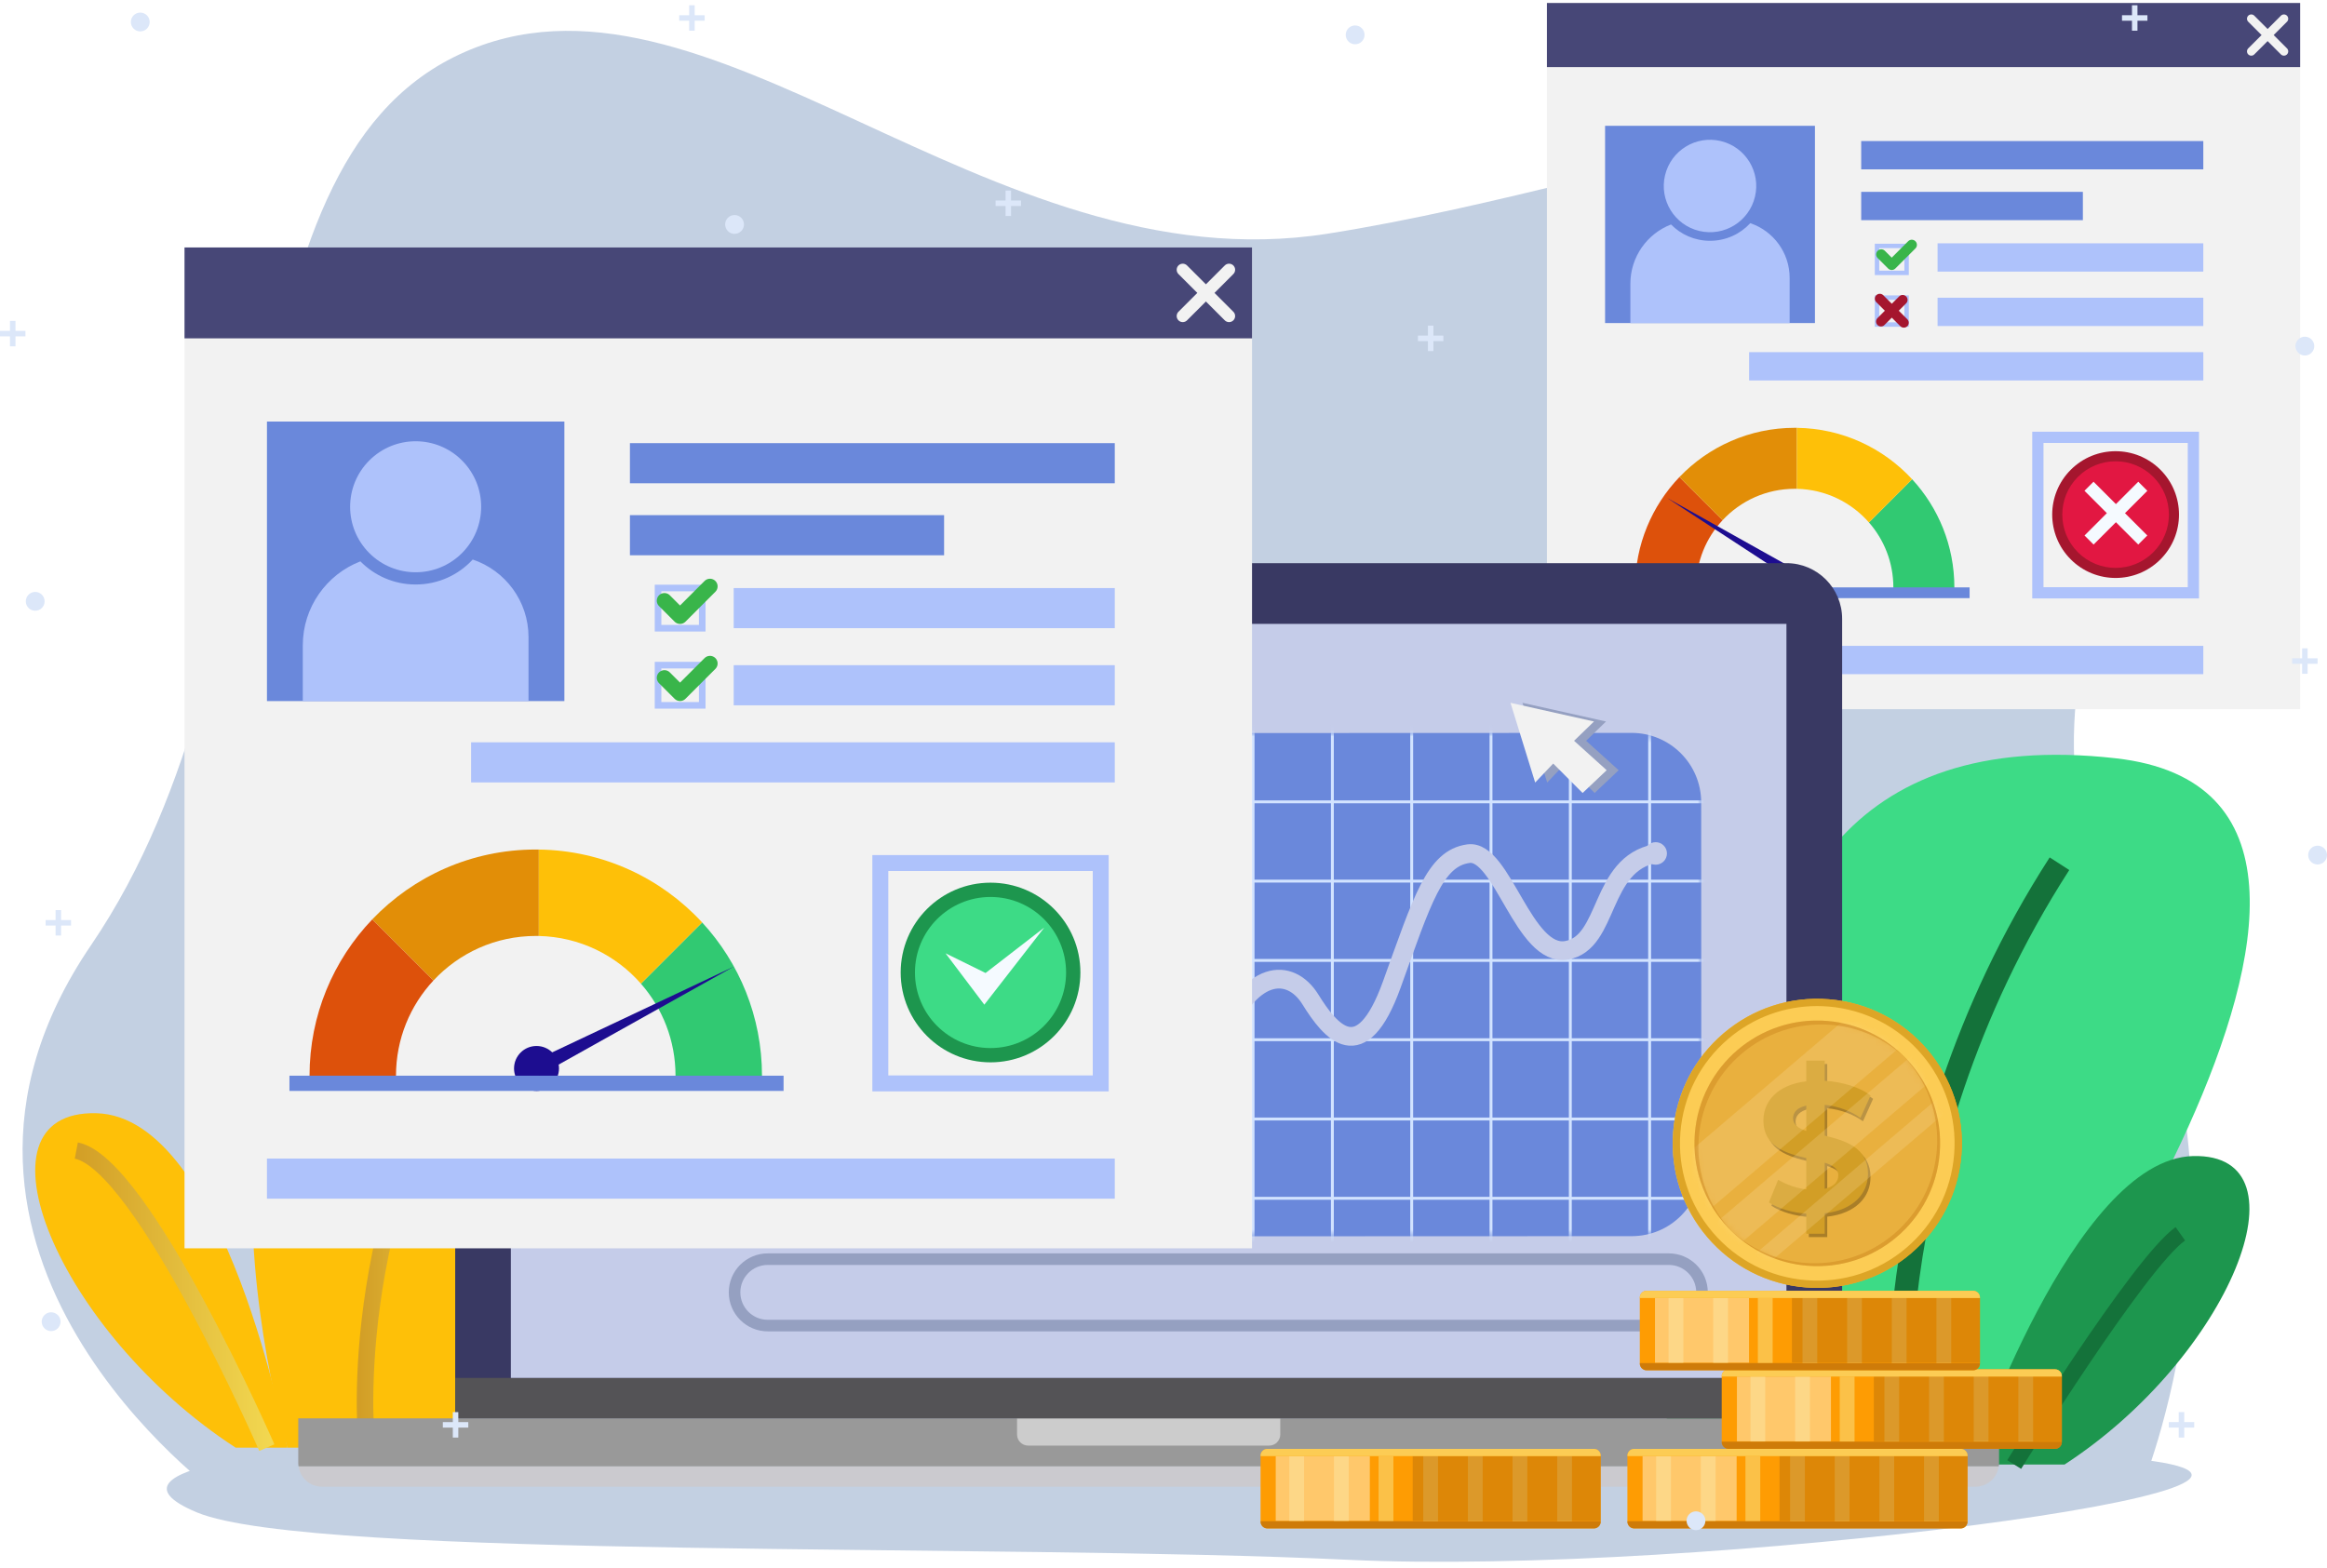 <svg width="368" height="248" viewBox="0 0 368 248" fill="none" xmlns="http://www.w3.org/2000/svg">
<path d="M34.807 236.609C34.807 236.609 -18.756 198.21 14.4 149.51C47.556 100.81 33.602 26.934 72.613 8.628C111.626 -9.677 155.856 45.471 209.91 36.972C263.964 28.473 315.503 2.554 337.453 36.972C354.506 63.71 311.679 103.364 335.215 145.563C358.75 187.761 338.483 235.861 338.483 235.861L34.807 236.609Z" fill="#C3D0E2"/>
<path d="M51.943 229.167C51.943 229.167 13.146 231.72 31.143 239.238C49.14 246.756 158.169 244.095 213.124 246.731C268.078 249.367 379.872 234.985 337.033 230.706C294.195 226.427 51.943 229.167 51.943 229.167Z" fill="#C3D0E2"/>
<path d="M45.438 228.994H68.521C68.521 228.994 127.69 148.768 83.893 143.819C18.308 136.408 45.438 228.994 45.438 228.994Z" fill="#FEC008"/>
<path d="M45.436 228.995C45.436 228.995 35.727 176.597 15.232 176.092C-5.263 175.587 9.083 210.669 37.264 228.995H45.436Z" fill="#FEC008"/>
<path d="M58.031 228.994C58.031 228.994 53.755 192.764 77.093 156.534" stroke="url(#paint0_linear_3357_21770)" stroke-width="2.611" stroke-miterlimit="10"/>
<path d="M42.199 228.993C42.199 228.993 22.522 183.999 12.069 182.001" stroke="url(#paint1_linear_3357_21770)" stroke-width="2.611" stroke-miterlimit="10"/>
<path d="M284.169 231.664H314.445C314.445 231.664 392.049 126.442 334.605 119.95C248.586 110.231 284.169 231.664 284.169 231.664Z" fill="#3DDB86"/>
<path d="M300.691 231.664C300.691 231.664 295.083 184.146 325.692 136.627" stroke="#14723A" stroke-width="3.686" stroke-miterlimit="10"/>
<path d="M284.168 231.665C284.168 231.665 271.434 162.942 244.553 162.28C217.672 161.617 236.489 207.629 273.45 231.665H284.168Z" fill="#1D964E"/>
<path d="M279.923 231.666C279.923 231.666 254.115 172.653 240.404 170.032" stroke="#14723A" stroke-width="3.686" stroke-miterlimit="10"/>
<path d="M311.676 231.664C311.676 231.664 327.914 183.334 346.819 182.869C365.722 182.403 352.49 214.761 326.496 231.664H311.676Z" fill="#1D964E"/>
<path d="M318.528 231.664C318.528 231.664 338.264 199.792 344.806 195.167" stroke="#14723A" stroke-width="2.592" stroke-miterlimit="10"/>
<path d="M363.754 0.472H244.637V112.181H363.754V0.472Z" fill="#F2F2F2"/>
<path d="M363.754 0.472H244.637V10.616H363.754V0.472Z" fill="#474777"/>
<path d="M356.024 2.961L361.191 8.128" stroke="#F2F2F2" stroke-width="1.355" stroke-miterlimit="10" stroke-linecap="round"/>
<path d="M361.191 2.961L356.024 8.128" stroke="#F2F2F2" stroke-width="1.355" stroke-miterlimit="10" stroke-linecap="round"/>
<path d="M329.393 30.348H294.336V34.826H329.393V30.348Z" fill="#6A88DB"/>
<path d="M348.438 22.312H294.336V26.79H348.438V22.312Z" fill="#6A88DB"/>
<path d="M348.437 38.488H306.414V42.965H348.437V38.488Z" fill="#AEC2FB"/>
<path d="M348.437 47.095H306.414V51.573H348.437V47.095Z" fill="#AEC2FB"/>
<path d="M348.439 55.704H276.613V60.182H348.439V55.704Z" fill="#AEC2FB"/>
<path d="M301.167 39.252V42.814H297.185V39.252H301.167ZM301.866 38.553H296.486V43.513H301.866V38.553Z" fill="#AEC2FB"/>
<path d="M302.337 38.729L299.165 41.9L297.511 40.246" stroke="#39B54A" stroke-width="1.619" stroke-miterlimit="10" stroke-linecap="round" stroke-linejoin="round"/>
<path d="M301.167 47.427V50.988H297.185V47.427H301.167ZM301.866 46.727H296.486V51.688H301.866V46.727Z" fill="#AEC2FB"/>
<path d="M300.89 47.437L297.463 50.864" stroke="#A5162E" stroke-width="1.556" stroke-miterlimit="10" stroke-linecap="round"/>
<path d="M297.275 47.248L301.079 51.052" stroke="#A5162E" stroke-width="1.556" stroke-miterlimit="10" stroke-linecap="round"/>
<path d="M287.021 19.902H253.834V51.103H287.021V19.902Z" fill="#6A88DB"/>
<path d="M283.021 43.966V51.104H257.833V44.891C257.833 40.615 260.5 36.961 264.26 35.508C265.828 37.103 268.015 38.09 270.429 38.09C272.945 38.09 275.211 37.019 276.794 35.303C280.412 36.517 283.021 39.935 283.021 43.966Z" fill="#AEC2FB"/>
<path d="M277.54 31.111C278.473 27.183 276.045 23.242 272.117 22.309C268.188 21.376 264.247 23.804 263.314 27.732C262.381 31.66 264.809 35.601 268.738 36.534C272.666 37.467 276.607 35.039 277.54 31.111Z" fill="#AEC2FB"/>
<path d="M309.07 92.913C309.07 93.291 309.063 93.665 309.042 94.035H299.382C299.409 93.665 299.422 93.291 299.422 92.913C299.422 88.982 297.967 85.388 295.563 82.643L302.395 75.811C306.536 80.311 309.07 86.316 309.07 92.913Z" fill="#31C972"/>
<path d="M268.231 92.915C268.231 93.292 268.245 93.666 268.272 94.037H258.611C258.591 93.666 258.584 93.292 258.584 92.915C258.584 86.148 261.25 79.999 265.589 75.463L272.414 82.288C269.815 85.073 268.231 88.81 268.231 92.915Z" fill="#DD510B"/>
<path d="M284.166 67.676V77.323C284.054 77.32 283.942 77.32 283.826 77.32C279.321 77.32 275.26 79.231 272.414 82.288L265.589 75.463C270.183 70.665 276.655 67.673 283.826 67.673C283.938 67.672 284.054 67.672 284.166 67.676Z" fill="#E28E07"/>
<path d="M302.392 75.812L295.56 82.644C292.772 79.461 288.708 77.421 284.165 77.323V67.675C291.371 67.77 297.849 70.885 302.392 75.812Z" fill="#FEC008"/>
<path d="M283.909 94.614C285.294 94.614 286.417 93.491 286.417 92.106C286.417 90.721 285.294 89.599 283.909 89.599C282.525 89.599 281.402 90.721 281.402 92.106C281.402 93.491 282.525 94.614 283.909 94.614Z" fill="#1D0D90"/>
<path d="M311.479 92.915H256.341V94.615H311.479V92.915Z" fill="#6A88DB"/>
<path d="M284.042 92.107L263.65 78.778L285.421 90.959L284.042 92.107Z" fill="#1D0D90"/>
<path d="M348.438 102.164H253.834V106.642H348.438V102.164Z" fill="#AEC2FB"/>
<path d="M345.98 70.068V92.884H323.164V70.068H345.98ZM347.758 68.29H321.386V94.662H347.758V68.29Z" fill="#AEC2FB"/>
<path d="M341.658 88.488C345.574 84.573 345.574 78.224 341.658 74.309C337.743 70.394 331.395 70.394 327.479 74.309C323.564 78.224 323.564 84.573 327.479 88.488C331.395 92.403 337.743 92.403 341.658 88.488Z" fill="#A5162E"/>
<path d="M340.531 87.361C343.824 84.068 343.824 78.729 340.531 75.436C337.239 72.144 331.9 72.144 328.607 75.436C325.315 78.729 325.315 84.068 328.607 87.361C331.9 90.653 337.239 90.653 340.531 87.361Z" fill="#E21742"/>
<path d="M331.08 76.2L329.647 77.632L338.151 86.136L339.584 84.703L331.08 76.2Z" fill="#F5FAFF"/>
<path d="M339.59 77.634L338.157 76.201L329.654 84.705L331.087 86.138L339.59 77.634Z" fill="#F5FAFF"/>
<path d="M291.322 224.366H71.984V97.887C71.984 93.023 75.926 89.081 80.789 89.081H282.516C287.38 89.081 291.322 93.023 291.322 97.887V224.366Z" fill="#393963"/>
<path d="M316.139 224.364V231.419C316.139 231.605 316.127 231.791 316.091 231.971H47.218C47.182 231.791 47.169 231.605 47.169 231.419V224.364H316.139Z" fill="#999999"/>
<path d="M316.091 231.972C315.833 233.785 314.272 235.172 312.387 235.172H50.922C49.031 235.172 47.476 233.785 47.217 231.972H316.091Z" fill="#CBCACF"/>
<path d="M200.715 228.668H162.591C161.624 228.668 160.84 227.885 160.84 226.917V224.366H202.466V226.917C202.466 227.885 201.682 228.668 200.715 228.668Z" fill="#CCCCCC"/>
<path d="M291.322 217.962H71.984V224.367H291.322V217.962Z" fill="#545356"/>
<path d="M282.515 98.687H80.788V217.962H282.515V98.687Z" fill="#C5CCE9"/>
<path d="M258.058 195.539L175.214 195.571C169.138 195.574 164.21 190.65 164.207 184.573L164.185 126.971C164.183 120.895 169.107 115.966 175.183 115.964L258.026 115.932C264.103 115.93 269.031 120.854 269.033 126.93L269.056 184.532C269.058 190.609 264.134 195.537 258.058 195.539Z" fill="#6A88DB"/>
<mask id="mask0_3357_21770" style="mask-type:luminance" maskUnits="userSpaceOnUse" x="164" y="115" width="106" height="81">
<path d="M258.058 195.539L175.214 195.571C169.138 195.574 164.21 190.65 164.207 184.573L164.185 126.971C164.183 120.895 169.107 115.966 175.183 115.964L258.026 115.932C264.103 115.93 269.031 120.854 269.033 126.93L269.056 184.532C269.058 190.609 264.134 195.537 258.058 195.539Z" fill="white"/>
</mask>
<g mask="url(#mask0_3357_21770)">
<path d="M173.082 79.544V231.962" stroke="#D2E3FF" stroke-width="0.458" stroke-miterlimit="10"/>
<path d="M185.623 79.544V231.962" stroke="#D2E3FF" stroke-width="0.458" stroke-miterlimit="10"/>
<path d="M198.164 79.544V231.962" stroke="#D2E3FF" stroke-width="0.458" stroke-miterlimit="10"/>
<path d="M210.706 79.544V231.962" stroke="#D2E3FF" stroke-width="0.458" stroke-miterlimit="10"/>
<path d="M223.25 79.544V231.962" stroke="#D2E3FF" stroke-width="0.458" stroke-miterlimit="10"/>
<path d="M235.792 79.544V231.962" stroke="#D2E3FF" stroke-width="0.458" stroke-miterlimit="10"/>
<path d="M248.336 79.544V231.962" stroke="#D2E3FF" stroke-width="0.458" stroke-miterlimit="10"/>
<path d="M260.878 79.544V231.962" stroke="#D2E3FF" stroke-width="0.458" stroke-miterlimit="10"/>
<path d="M101.612 126.838H327.824" stroke="#D2E3FF" stroke-width="0.458" stroke-miterlimit="10"/>
<path d="M101.612 139.379H327.824" stroke="#D2E3FF" stroke-width="0.458" stroke-miterlimit="10"/>
<path d="M101.612 151.922H327.824" stroke="#D2E3FF" stroke-width="0.458" stroke-miterlimit="10"/>
<path d="M101.612 164.465H327.824" stroke="#D2E3FF" stroke-width="0.458" stroke-miterlimit="10"/>
<path d="M101.612 177.007H327.824" stroke="#D2E3FF" stroke-width="0.458" stroke-miterlimit="10"/>
<path d="M101.612 189.551H327.824" stroke="#D2E3FF" stroke-width="0.458" stroke-miterlimit="10"/>
</g>
<path d="M171.002 183.923C171.002 183.923 177.151 186.267 179.575 178.256C181.999 170.246 188.312 177.282 192.919 165.145C197.526 153.008 204.079 153.006 207.236 158.102C210.393 163.197 215.25 169.182 220.099 155.751C224.948 142.319 226.887 135.765 232.226 135.035C237.565 134.305 240.97 151.536 247.765 150.32C254.56 149.103 252.856 136.681 261.836 135.001" stroke="#C5CCE9" stroke-width="2.96" stroke-miterlimit="10"/>
<path d="M172.928 183.619C172.928 184.604 172.13 185.401 171.145 185.401C170.161 185.401 169.363 184.603 169.363 183.619C169.363 182.635 170.161 181.837 171.145 181.837C172.13 181.837 172.928 182.635 172.928 183.619Z" fill="#C5CCE9"/>
<path d="M261.835 136.783C262.82 136.783 263.618 135.985 263.618 135.001C263.618 134.017 262.82 133.219 261.835 133.219C260.851 133.219 260.053 134.017 260.053 135.001C260.053 135.985 260.851 136.783 261.835 136.783Z" fill="#C5CCE9"/>
<path d="M263.909 209.685H121.419C118.518 209.685 116.166 207.333 116.166 204.431C116.166 201.53 118.518 199.178 121.419 199.178H263.909C266.811 199.178 269.163 201.53 269.163 204.431C269.162 207.333 266.811 209.685 263.909 209.685Z" stroke="#95A0C1" stroke-width="1.83" stroke-miterlimit="10"/>
<path d="M240.775 111.177L244.678 123.785L247.53 120.783L252.183 125.436L255.985 121.834L250.832 117.181L253.984 114.129L240.775 111.177Z" fill="#95A0C1"/>
<path d="M238.874 111.177L242.777 123.785L245.628 120.783L250.281 125.436L254.084 121.834L248.93 117.181L252.082 114.129L238.874 111.177Z" fill="#F2F2F2"/>
<path d="M198 39.144H29.181V197.464H198V39.144Z" fill="#F2F2F2"/>
<path d="M198 39.144H29.181V53.521H198V39.144Z" fill="#474777"/>
<path d="M187.044 42.671L194.367 49.994" stroke="#F2F2F2" stroke-width="1.92" stroke-miterlimit="10" stroke-linecap="round"/>
<path d="M194.367 42.671L187.044 49.994" stroke="#F2F2F2" stroke-width="1.92" stroke-miterlimit="10" stroke-linecap="round"/>
<path d="M149.303 81.488H99.619V87.835H149.303V81.488Z" fill="#6A88DB"/>
<path d="M176.295 70.098H99.619V76.444H176.295V70.098Z" fill="#6A88DB"/>
<path d="M176.294 93.022H116.029V99.368H176.294V93.022Z" fill="#AEC2FB"/>
<path d="M176.294 105.221H116.029V111.567H176.294V105.221Z" fill="#AEC2FB"/>
<path d="M176.296 117.421H74.501V123.767H176.296V117.421Z" fill="#AEC2FB"/>
<path d="M110.532 93.535V98.851H104.588V93.535H110.532ZM111.576 92.491H103.545V99.895H111.576V92.491Z" fill="#AEC2FB"/>
<path d="M112.278 92.753L107.544 97.487L105.075 95.019" stroke="#39B54A" stroke-width="2.416" stroke-miterlimit="10" stroke-linecap="round" stroke-linejoin="round"/>
<path d="M110.532 105.735V111.052H104.588V105.735H110.532ZM111.576 104.692H103.545V112.096H111.576V104.692Z" fill="#AEC2FB"/>
<path d="M112.278 104.953L107.544 109.686L105.075 107.217" stroke="#39B54A" stroke-width="2.416" stroke-miterlimit="10" stroke-linecap="round" stroke-linejoin="round"/>
<path d="M89.252 66.682H42.218V110.901H89.252V66.682Z" fill="#6A88DB"/>
<path d="M83.582 100.785V110.901H47.885V102.095C47.885 96.035 51.664 90.858 56.993 88.797C59.217 91.059 62.316 92.457 65.737 92.457C69.302 92.457 72.515 90.939 74.757 88.508C79.885 90.228 83.582 95.072 83.582 100.785Z" fill="#AEC2FB"/>
<path d="M73.059 87.488C77.105 83.441 77.105 76.881 73.059 72.835C69.012 68.788 62.452 68.788 58.405 72.835C54.359 76.881 54.359 83.441 58.405 87.488C62.452 91.534 69.012 91.534 73.059 87.488Z" fill="#AEC2FB"/>
<path d="M120.503 170.155C120.503 170.69 120.493 171.22 120.464 171.746H106.772C106.81 171.22 106.83 170.69 106.83 170.155C106.83 164.584 104.767 159.49 101.36 155.601L111.042 145.918C116.912 152.295 120.503 160.806 120.503 170.155Z" fill="#31C972"/>
<path d="M62.624 170.155C62.624 170.69 62.644 171.22 62.682 171.745H48.99C48.961 171.22 48.952 170.69 48.952 170.155C48.952 160.565 52.73 151.851 58.88 145.422L68.552 155.094C64.87 159.042 62.624 164.338 62.624 170.155Z" fill="#DD510B"/>
<path d="M85.208 134.385V148.057C85.049 148.053 84.89 148.053 84.726 148.053C78.341 148.053 72.586 150.761 68.552 155.094L58.88 145.421C65.391 138.621 74.562 134.38 84.726 134.38C84.885 134.38 85.049 134.38 85.208 134.385Z" fill="#E28E07"/>
<path d="M111.04 145.917L101.358 155.6C97.406 151.089 91.647 148.197 85.209 148.057V134.385C95.421 134.52 104.601 138.934 111.04 145.917Z" fill="#FEC008"/>
<path d="M84.846 172.566C86.809 172.566 88.401 170.974 88.401 169.011C88.401 167.048 86.809 165.457 84.846 165.457C82.883 165.457 81.292 167.048 81.292 169.011C81.292 170.974 82.883 172.566 84.846 172.566Z" fill="#1D0D90"/>
<path d="M123.917 170.156H45.773V172.566H123.917V170.156Z" fill="#6A88DB"/>
<path d="M84.844 167.639L116.064 152.895L85.208 170.156L84.844 167.639Z" fill="#1D0D90"/>
<path d="M176.296 183.266H42.218V189.612H176.296V183.266Z" fill="#AEC2FB"/>
<path d="M172.814 137.78V170.116H140.478V137.78H172.814ZM175.334 135.26H137.958V172.636H175.334V135.26Z" fill="#AEC2FB"/>
<path d="M156.647 168.045C164.495 168.045 170.857 161.683 170.857 153.835C170.857 145.987 164.495 139.625 156.647 139.625C148.799 139.625 142.437 145.987 142.437 153.835C142.437 161.683 148.799 168.045 156.647 168.045Z" fill="#1D964E"/>
<path d="M156.645 165.785C163.245 165.785 168.595 160.435 168.595 153.835C168.595 147.235 163.245 141.885 156.645 141.885C150.046 141.885 144.695 147.235 144.695 153.835C144.695 160.435 150.046 165.785 156.645 165.785Z" fill="#3DDB86"/>
<path d="M149.532 150.797L155.86 153.912L165.14 146.731L155.666 158.921L149.532 150.797Z" fill="#F5FAFF"/>
<path d="M252.056 241.773H200.437C199.837 241.773 199.349 241.286 199.349 240.685V230.276C199.349 229.675 199.837 229.188 200.437 229.188H252.055C252.656 229.188 253.143 229.675 253.143 230.276V240.685C253.144 241.287 252.657 241.773 252.056 241.773Z" fill="#FE9C03"/>
<g opacity="0.76">
<path d="M206.233 230.332H203.895V240.631H206.233V230.332Z" fill="#FACD5D"/>
<path d="M213.293 230.332H210.955V240.631H213.293V230.332Z" fill="#FACD5D"/>
<path d="M220.355 230.332H218.017V240.631H220.355V230.332Z" fill="#FACD5D"/>
<path d="M227.415 230.332H225.077V240.631H227.415V230.332Z" fill="#FACD5D"/>
<path d="M234.478 230.332H232.14V240.631H234.478V230.332Z" fill="#FACD5D"/>
<path d="M241.538 230.332H239.2V240.631H241.538V230.332Z" fill="#FACD5D"/>
<path d="M248.598 230.332H246.26V240.631H248.598V230.332Z" fill="#FACD5D"/>
</g>
<path opacity="0.49" d="M253.144 230.332H223.41V240.571H253.144V230.332Z" fill="#BC700C"/>
<path opacity="0.5" d="M216.622 230.332H201.755V240.571H216.622V230.332Z" fill="#FFE6B3"/>
<path opacity="0.2" d="M216.622 230.332H201.755V240.571H216.622V230.332Z" fill="#FFE6B3"/>
<path opacity="0.72" d="M199.349 240.702C199.349 241.293 199.829 241.773 200.421 241.773H252.072C252.664 241.773 253.144 241.293 253.144 240.702V240.63H199.349V240.702Z" fill="#BC700C"/>
<path d="M252.072 229.189H200.421C199.829 229.189 199.349 229.669 199.349 230.261V230.332H253.143V230.261C253.144 229.669 252.664 229.189 252.072 229.189Z" fill="#FCCC54"/>
<path d="M310.07 241.773H258.452C257.851 241.773 257.364 241.286 257.364 240.685V230.276C257.364 229.675 257.851 229.188 258.452 229.188H310.069C310.67 229.188 311.157 229.675 311.157 230.276V240.685C311.158 241.287 310.671 241.773 310.07 241.773Z" fill="#FE9C03"/>
<g opacity="0.76">
<path d="M264.247 230.332H261.909V240.631H264.247V230.332Z" fill="#FACD5D"/>
<path d="M271.31 230.332H268.972V240.631H271.31V230.332Z" fill="#FACD5D"/>
<path d="M278.37 230.332H276.032V240.631H278.37V230.332Z" fill="#FACD5D"/>
<path d="M285.43 230.332H283.092V240.631H285.43V230.332Z" fill="#FACD5D"/>
<path d="M292.489 230.332H290.151V240.631H292.489V230.332Z" fill="#FACD5D"/>
<path d="M299.552 230.332H297.214V240.631H299.552V230.332Z" fill="#FACD5D"/>
<path d="M306.612 230.332H304.274V240.631H306.612V230.332Z" fill="#FACD5D"/>
</g>
<path opacity="0.49" d="M311.158 230.332H281.424V240.571H311.158V230.332Z" fill="#BC700C"/>
<path opacity="0.5" d="M274.633 230.332H259.766V240.571H274.633V230.332Z" fill="#FFE6B3"/>
<path opacity="0.2" d="M274.633 230.332H259.766V240.571H274.633V230.332Z" fill="#FFE6B3"/>
<path opacity="0.72" d="M257.364 240.702C257.364 241.293 257.843 241.773 258.435 241.773H310.087C310.678 241.773 311.158 241.293 311.158 240.702V240.63H257.364V240.702Z" fill="#BC700C"/>
<path d="M310.087 229.189H258.435C257.843 229.189 257.364 229.669 257.364 230.261V230.332H311.157V230.261C311.158 229.669 310.678 229.189 310.087 229.189Z" fill="#FCCC54"/>
<path d="M324.984 229.187H273.366C272.765 229.187 272.278 228.7 272.278 228.099V217.69C272.278 217.089 272.765 216.602 273.366 216.602H324.984C325.585 216.602 326.072 217.089 326.072 217.69V228.098C326.072 228.7 325.585 229.187 324.984 229.187Z" fill="#FE9C03"/>
<g opacity="0.76">
<path d="M279.162 217.744H276.824V228.043H279.162V217.744Z" fill="#FACD5D"/>
<path d="M286.225 217.744H283.887V228.043H286.225V217.744Z" fill="#FACD5D"/>
<path d="M293.285 217.744H290.947V228.043H293.285V217.744Z" fill="#FACD5D"/>
<path d="M300.344 217.744H298.006V228.043H300.344V217.744Z" fill="#FACD5D"/>
<path d="M307.407 217.744H305.069V228.043H307.407V217.744Z" fill="#FACD5D"/>
<path d="M314.467 217.744H312.129V228.043H314.467V217.744Z" fill="#FACD5D"/>
<path d="M321.527 217.744H319.189V228.043H321.527V217.744Z" fill="#FACD5D"/>
</g>
<path opacity="0.49" d="M326.073 217.746H296.339V227.985H326.073V217.746Z" fill="#BC700C"/>
<path opacity="0.5" d="M289.551 217.746H274.684V227.985H289.551V217.746Z" fill="#FFE6B3"/>
<path opacity="0.2" d="M289.551 217.746H274.684V227.985H289.551V217.746Z" fill="#FFE6B3"/>
<path opacity="0.72" d="M272.278 228.114C272.278 228.706 272.758 229.185 273.35 229.185H325.001C325.593 229.185 326.073 228.706 326.073 228.114V228.042H272.278V228.114Z" fill="#BC700C"/>
<path d="M325.001 216.602H273.35C272.758 216.602 272.278 217.081 272.278 217.673V217.744H326.072V217.673C326.073 217.081 325.593 216.602 325.001 216.602Z" fill="#FCCC54"/>
<path d="M312.031 216.761H260.413C259.812 216.761 259.325 216.273 259.325 215.673V205.263C259.325 204.662 259.812 204.175 260.413 204.175H312.031C312.632 204.175 313.119 204.662 313.119 205.263V215.673C313.119 216.273 312.632 216.761 312.031 216.761Z" fill="#FE9C03"/>
<g opacity="0.76">
<path d="M266.209 205.319H263.871V215.619H266.209V205.319Z" fill="#FACD5D"/>
<path d="M273.269 205.319H270.93V215.619H273.269V205.319Z" fill="#FACD5D"/>
<path d="M280.331 205.319H277.993V215.619H280.331V205.319Z" fill="#FACD5D"/>
<path d="M287.391 205.319H285.053V215.619H287.391V205.319Z" fill="#FACD5D"/>
<path d="M294.451 205.319H292.113V215.619H294.451V205.319Z" fill="#FACD5D"/>
<path d="M301.514 205.319H299.176V215.619H301.514V205.319Z" fill="#FACD5D"/>
<path d="M308.573 205.319H306.235V215.619H308.573V205.319Z" fill="#FACD5D"/>
</g>
<path opacity="0.49" d="M313.119 205.319H283.385V215.558H313.119V205.319Z" fill="#BC700C"/>
<path opacity="0.5" d="M276.594 205.319H261.727V215.558H276.594V205.319Z" fill="#FFE6B3"/>
<path opacity="0.2" d="M276.594 205.319H261.727V215.558H276.594V205.319Z" fill="#FFE6B3"/>
<path opacity="0.72" d="M259.325 215.689C259.325 216.281 259.805 216.76 260.396 216.76H312.048C312.64 216.76 313.119 216.281 313.119 215.689V215.618H259.325V215.689Z" fill="#BC700C"/>
<path d="M312.048 204.177H260.396C259.805 204.177 259.325 204.656 259.325 205.248V205.32H313.119V205.248C313.119 204.656 312.639 204.177 312.048 204.177Z" fill="#FCCC54"/>
<path d="M289.155 158.652C288.554 158.605 287.954 158.581 287.357 158.581C282.068 158.581 277.005 160.442 272.938 163.911C268.412 167.771 265.658 173.164 265.188 179.095C264.717 185.027 266.585 190.786 270.445 195.313C274.307 199.839 279.7 202.592 285.631 203.063C291.573 203.53 297.322 201.665 301.849 197.805C306.374 193.945 309.128 188.551 309.598 182.62C310.569 170.376 301.399 159.625 289.155 158.652Z" fill="#FCCC54"/>
<path d="M289.201 158.065C276.612 157.066 265.597 166.461 264.598 179.05C263.599 191.639 272.995 202.653 285.584 203.652C298.173 204.651 309.188 195.255 310.186 182.667C311.185 170.078 301.79 159.063 289.201 158.065ZM309.598 182.621C309.127 188.551 306.374 193.945 301.848 197.805C297.321 201.666 291.572 203.531 285.63 203.064C279.699 202.593 274.306 199.84 270.444 195.314C266.584 190.787 264.716 185.028 265.187 179.096C265.658 173.165 268.411 167.772 272.937 163.911C277.005 160.442 282.067 158.582 287.356 158.582C287.953 158.582 288.552 158.606 289.155 158.653C301.398 159.626 310.569 170.376 309.598 182.621Z" fill="url(#paint2_linear_3357_21770)"/>
<path d="M289.2 158.066C283.115 157.579 277.201 159.498 272.554 163.463C267.907 167.426 265.082 172.961 264.599 179.049C264.115 185.137 266.032 191.049 269.995 195.696C273.958 200.343 279.494 203.168 285.583 203.651C286.201 203.7 286.816 203.725 287.429 203.725C292.857 203.725 298.054 201.816 302.229 198.254C306.876 194.29 309.701 188.755 310.184 182.666C311.182 170.099 301.769 159.063 289.2 158.066ZM309.037 182.577C308.578 188.358 305.894 193.615 301.483 197.379C297.069 201.142 291.466 202.96 285.674 202.504C279.892 202.046 274.635 199.362 270.87 194.95C267.107 190.537 265.287 184.923 265.746 179.141C266.205 173.359 268.888 168.102 273.3 164.339C277.266 160.957 282.2 159.143 287.357 159.143C287.938 159.143 288.522 159.167 289.109 159.213C301.044 160.161 309.984 170.641 309.037 182.577Z" fill="#DDA526"/>
<path opacity="0.3" d="M306.756 182.394C305.907 193.089 296.55 201.071 285.855 200.222C275.16 199.374 267.179 190.016 268.028 179.322C268.876 168.627 278.234 160.646 288.928 161.494C299.622 162.342 307.604 171.7 306.756 182.394Z" fill="#BC700C"/>
<g opacity="0.4">
<path d="M286.053 171.574V168.313H288.966V171.487C291.849 171.662 294.616 172.565 296.218 173.817L294.616 177.37C293.16 176.293 291.063 175.506 288.966 175.303V180.166C292.199 180.953 295.81 182.03 295.81 186.196C295.81 189.282 293.567 191.933 288.966 192.457V195.69H286.053V192.515C283.869 192.34 281.743 191.758 280.141 190.739L281.598 187.156C283.083 188 284.597 188.496 286.053 188.671V183.72C282.821 182.963 279.268 181.885 279.268 177.778C279.268 174.749 281.481 172.128 286.053 171.574ZM288.966 184.447V188.583C290.51 188.234 291.121 187.389 291.121 186.428C291.121 185.409 290.247 184.855 288.966 184.447ZM283.956 177.429C283.956 178.448 284.801 179.001 286.053 179.438V175.419C284.597 175.739 283.956 176.497 283.956 177.429Z" fill="#493107"/>
</g>
<path d="M285.654 171.044V167.783H288.567V170.957C291.45 171.132 294.217 172.034 295.819 173.287L294.217 176.84C292.761 175.763 290.664 174.976 288.567 174.772V179.636C291.799 180.423 295.411 181.5 295.411 185.665C295.411 188.752 293.168 191.402 288.567 191.926V195.159H285.654V191.985C283.47 191.81 281.344 191.228 279.742 190.208L281.199 186.626C282.684 187.47 284.198 187.966 285.654 188.14V183.189C282.421 182.432 278.869 181.354 278.869 177.248C278.869 174.219 281.082 171.598 285.654 171.044ZM288.567 183.917V188.053C290.111 187.704 290.722 186.859 290.722 185.898C290.722 184.878 289.848 184.325 288.567 183.917ZM283.557 176.898C283.557 177.918 284.402 178.471 285.654 178.908V174.889C284.198 175.209 283.557 175.967 283.557 176.898Z" fill="#D29E26"/>
<mask id="mask1_3357_21770" style="mask-type:luminance" maskUnits="userSpaceOnUse" x="267" y="161" width="40" height="40">
<path d="M306.756 182.394C305.907 193.089 296.55 201.071 285.855 200.222C275.16 199.374 267.179 190.016 268.028 179.322C268.876 168.627 278.234 160.646 288.928 161.494C299.622 162.342 307.604 171.7 306.756 182.394Z" fill="white"/>
</mask>
<g mask="url(#mask1_3357_21770)">
<g opacity="0.2">
<path d="M311.983 165.348L308.73 161.534L263.371 200.227L266.625 204.041L311.983 165.348Z" fill="#FFE6B3"/>
<path d="M305.325 161.493L299.489 154.65L254.13 193.344L259.967 200.186L305.325 161.493Z" fill="#FFE6B3"/>
<path d="M315.065 169.671L313.439 167.764L268.08 206.451L269.706 208.358L315.065 169.671Z" fill="#FFE6B3"/>
</g>
</g>
<path opacity="0.3" d="M268.648 179.943C269.497 169.248 278.855 161.267 289.549 162.115C294.124 162.478 298.194 164.407 301.298 167.323C298.127 164.062 293.818 161.882 288.928 161.494C278.233 160.645 268.876 168.627 268.028 179.322C267.542 185.441 269.956 191.114 274.106 195.015C270.343 191.145 268.187 185.747 268.648 179.943Z" fill="#BC700C"/>
<path opacity="0.3" d="M300.735 166.752C304.566 170.63 306.763 176.077 306.298 181.937C305.449 192.632 296.092 200.613 285.398 199.765C280.795 199.4 276.701 197.452 273.591 194.507C276.752 197.706 281.021 199.839 285.855 200.223C296.55 201.071 305.907 193.089 306.756 182.395C307.24 176.303 304.851 170.651 300.735 166.752Z" fill="#BC700C"/>
<path d="M215.795 5.515C215.795 6.337 215.128 7.003 214.306 7.003C213.484 7.003 212.817 6.337 212.817 5.515C212.817 4.693 213.483 4.026 214.306 4.026C215.128 4.026 215.795 4.692 215.795 5.515Z" fill="#DCE7F9"/>
<path d="M116.166 36.991C116.989 36.991 117.655 36.325 117.655 35.502C117.655 34.68 116.989 34.014 116.166 34.014C115.344 34.014 114.677 34.68 114.677 35.502C114.677 36.325 115.344 36.991 116.166 36.991Z" fill="#DCE7F9"/>
<path d="M365.988 54.748C365.988 55.569 365.322 56.236 364.499 56.236C363.677 56.236 363.01 55.57 363.01 54.748C363.01 53.926 363.677 53.259 364.499 53.259C365.322 53.259 365.988 53.926 365.988 54.748Z" fill="#DCE7F9"/>
<path d="M366.512 136.749C367.334 136.749 368 136.083 368 135.26C368 134.438 367.334 133.771 366.512 133.771C365.689 133.771 365.023 134.438 365.023 135.26C365.023 136.083 365.689 136.749 366.512 136.749Z" fill="#DCE7F9"/>
<path d="M8.085 210.558C8.908 210.558 9.574 209.892 9.574 209.069C9.574 208.247 8.908 207.581 8.085 207.581C7.263 207.581 6.597 208.247 6.597 209.069C6.597 209.892 7.263 210.558 8.085 210.558Z" fill="#DCE7F9"/>
<path d="M7.057 95.121C7.057 95.942 6.391 96.609 5.568 96.609C4.746 96.609 4.08 95.943 4.08 95.121C4.08 94.299 4.746 93.632 5.568 93.632C6.391 93.632 7.057 94.299 7.057 95.121Z" fill="#DCE7F9"/>
<path d="M23.671 3.479C23.671 4.3 23.005 4.967 22.183 4.967C21.36 4.967 20.694 4.301 20.694 3.479C20.694 2.657 21.36 1.99 22.183 1.99C23.005 1.99 23.671 2.656 23.671 3.479Z" fill="#DCE7F9"/>
<path d="M268.209 242.049C269.031 242.049 269.698 241.382 269.698 240.56C269.698 239.738 269.031 239.071 268.209 239.071C267.387 239.071 266.72 239.738 266.72 240.56C266.72 241.382 267.387 242.049 268.209 242.049Z" fill="#DCE7F9"/>
<path d="M339.603 2.409V3.278H338.026V4.855H337.157V3.278H335.58V2.409H337.157V0.832H338.026V2.409H339.603Z" fill="#DCE7F9"/>
<path d="M111.437 2.409V3.278H109.86V4.855H108.99V3.278H107.413V2.409H108.99V0.832H109.86V2.409H111.437Z" fill="#DCE7F9"/>
<path d="M228.261 53.087V53.956H226.684V55.533H225.815V53.956H224.237V53.087H225.815V51.51H226.684V53.087H228.261Z" fill="#DCE7F9"/>
<path d="M161.468 31.719V32.589H159.891V34.166H159.022V32.589H157.445V31.719H159.022V30.142H159.891V31.719H161.468Z" fill="#DCE7F9"/>
<path d="M74.056 224.953V225.822H72.478V227.399H71.609V225.822H70.032V224.953H71.609V223.375H72.478V224.953H74.056Z" fill="#DCE7F9"/>
<path d="M11.237 145.537V146.406H9.66V147.984H8.791V146.406H7.213V145.537H8.791V143.96H9.66V145.537H11.237Z" fill="#DCE7F9"/>
<path d="M347.002 224.953V225.822H345.424V227.399H344.555V225.822H342.978V224.953H344.555V223.375H345.424V224.953H347.002Z" fill="#DCE7F9"/>
<path d="M366.51 104.133V105.002H364.933V106.579H364.064V105.002H362.486V104.133H364.064V102.556H364.933V104.133H366.51Z" fill="#DCE7F9"/>
<path d="M4.024 52.339V53.208H2.447V54.785H1.578V53.208H0V52.339H1.578V50.761H2.447V52.339H4.024Z" fill="#DCE7F9"/>
<defs>
<linearGradient id="paint0_linear_3357_21770" x1="77.814" y1="192.582" x2="56.867" y2="192.582" gradientUnits="userSpaceOnUse">
<stop stop-color="#F2D851"/>
<stop offset="1" stop-color="#D29E26"/>
</linearGradient>
<linearGradient id="paint1_linear_3357_21770" x1="42.984" y1="205.248" x2="11.908" y2="205.248" gradientUnits="userSpaceOnUse">
<stop stop-color="#F2D851"/>
<stop offset="1" stop-color="#D29E26"/>
</linearGradient>
<linearGradient id="paint2_linear_3357_21770" x1="264.599" y1="179.05" x2="310.186" y2="182.667" gradientUnits="userSpaceOnUse">
<stop stop-color="#FCCC54"/>
<stop offset="1" stop-color="#FE9C03"/>
</linearGradient>
</defs>
</svg>
